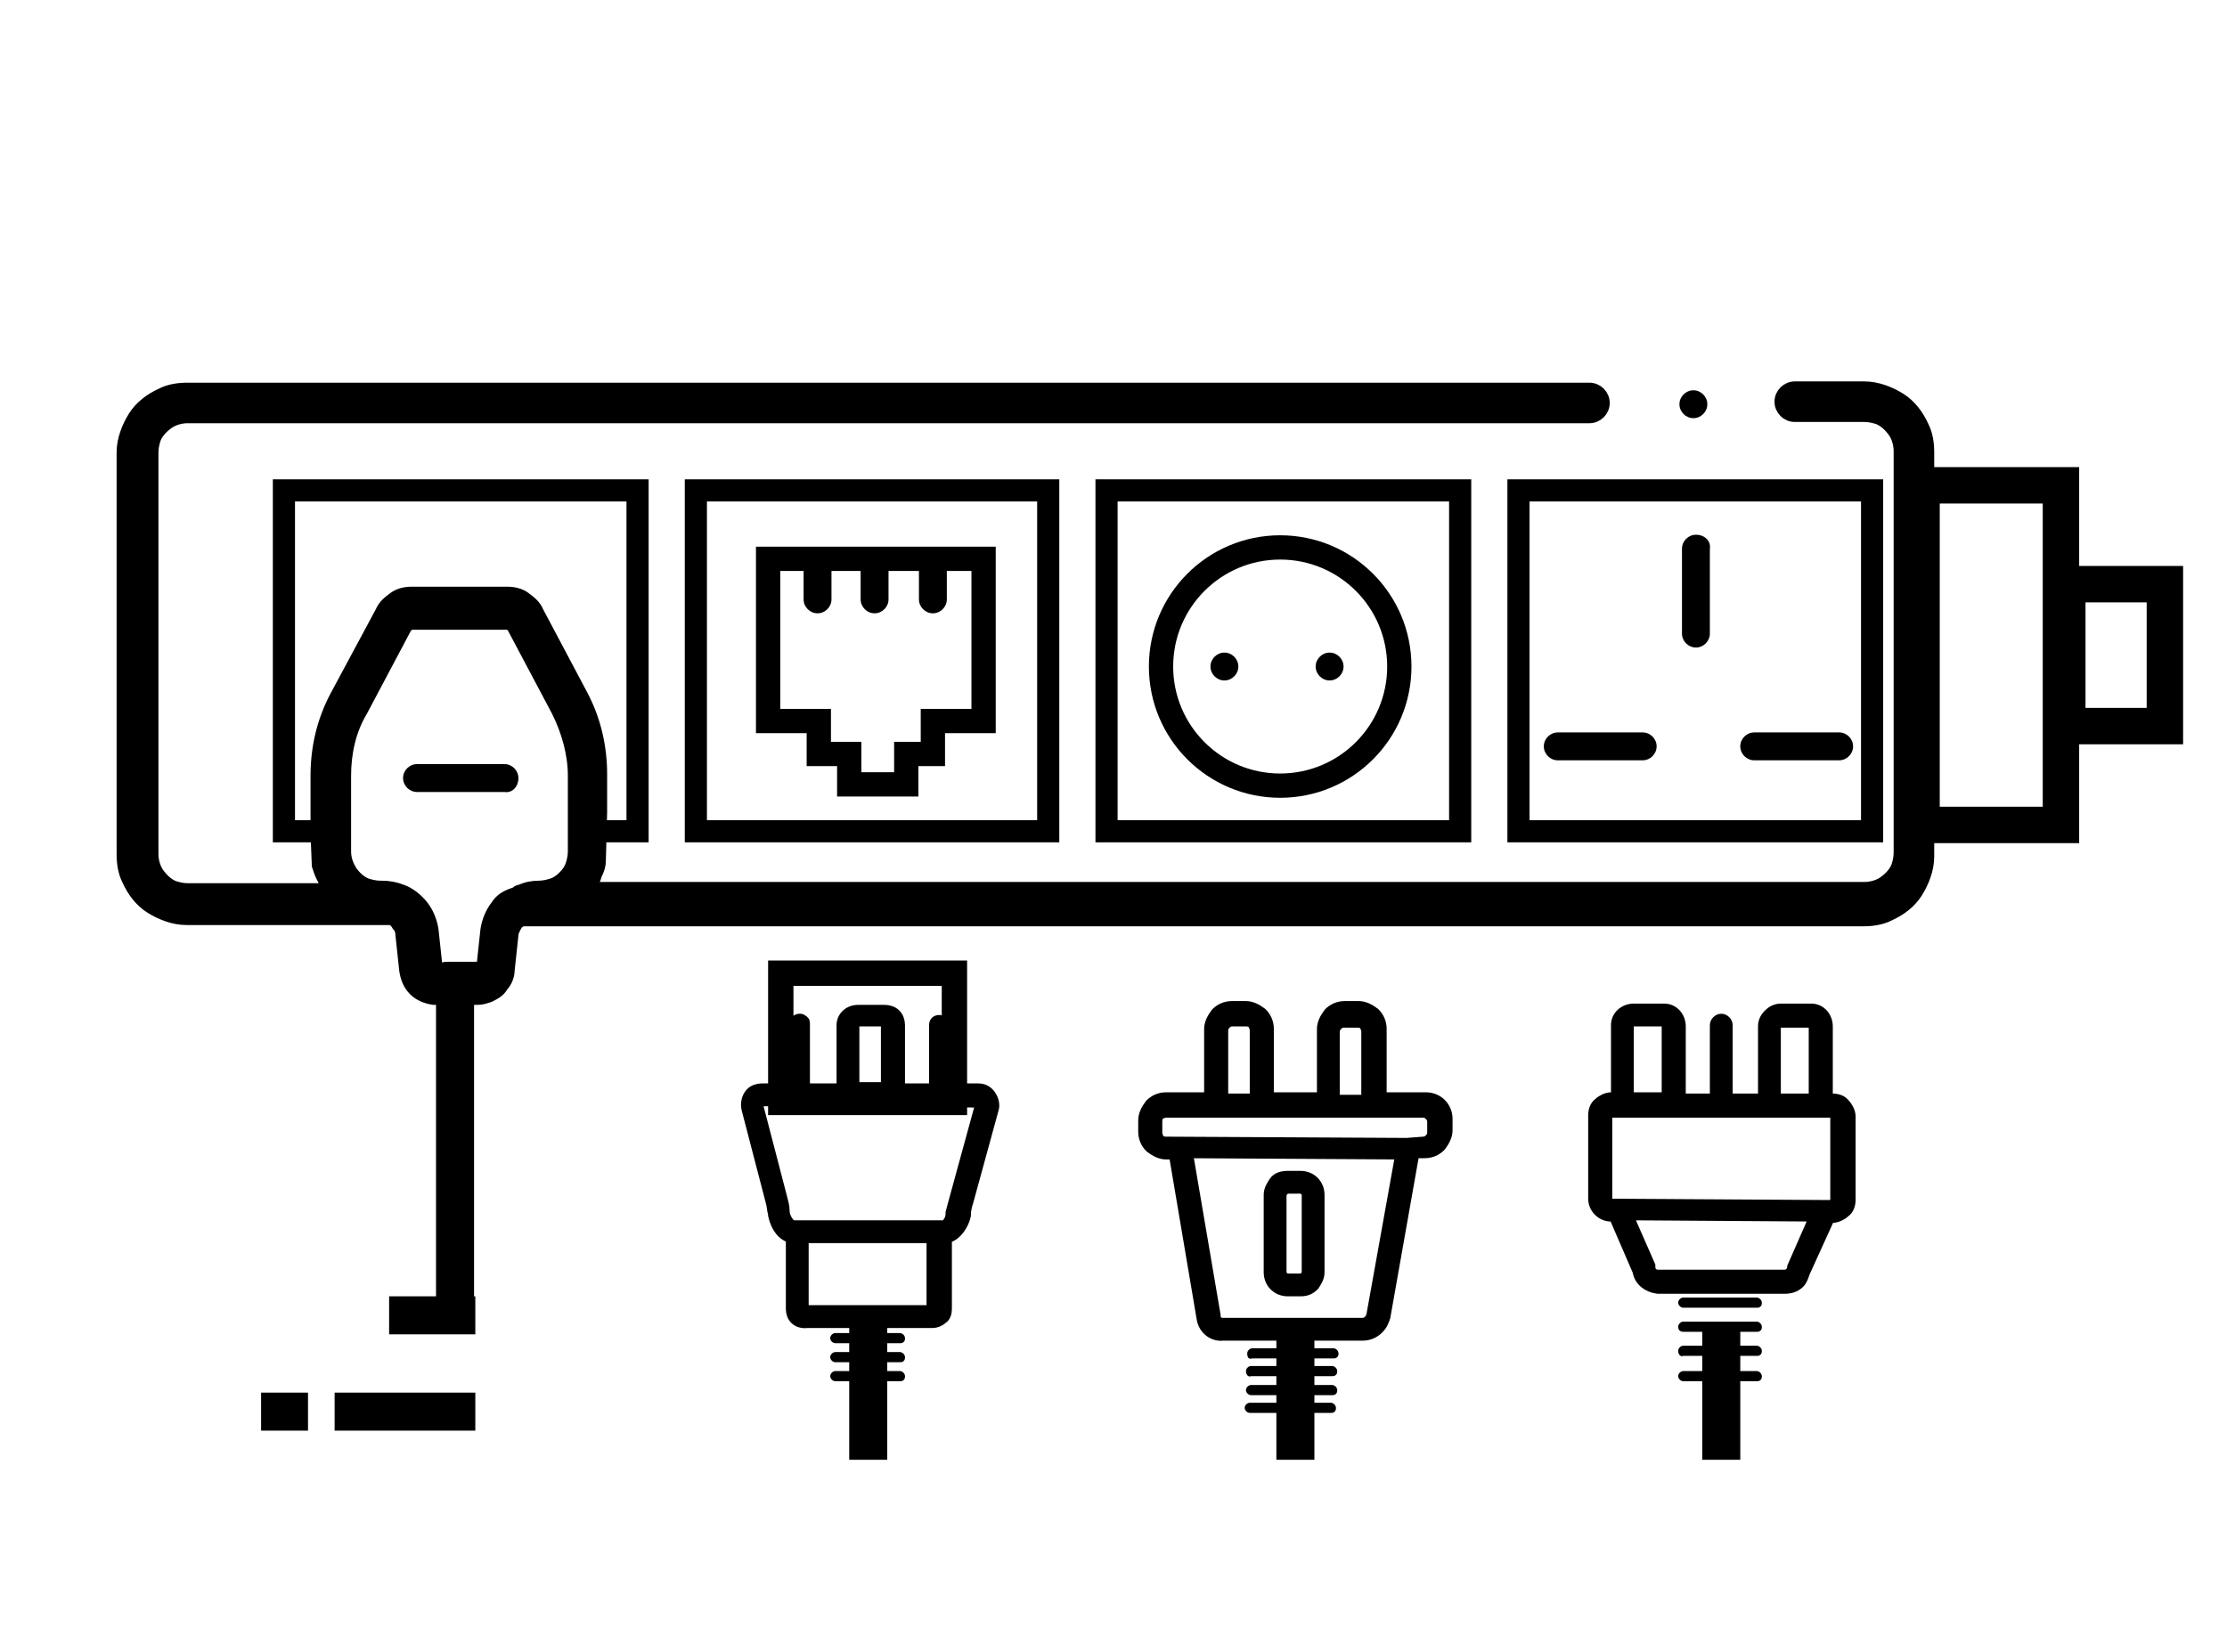 <?xml version="1.0" encoding="utf-8"?>
<!-- Generator: Adobe Illustrator 26.5.2, SVG Export Plug-In . SVG Version: 6.00 Build 0)  -->
<svg version="1.1" id="Warstwa_1" xmlns="http://www.w3.org/2000/svg" xmlns:xlink="http://www.w3.org/1999/xlink" x="0px" y="0px"
	 viewBox="0 0 175.7 130.4" style="enable-background:new 0 0 175.7 130.4;" xml:space="preserve">
<style type="text/css">
	.st0{fill:none;stroke:#000000;stroke-width:3;stroke-miterlimit:10;}
	.st1{fill:none;stroke:#000000;stroke-width:2.874;stroke-miterlimit:10;}
	.st2{fill:none;stroke:#000000;stroke-width:1.747;stroke-miterlimit:10;}
	.st3{stroke:#000000;stroke-miterlimit:10;}
	.st4{fill:none;stroke:#000000;stroke-width:1.916;stroke-miterlimit:10;}
</style>
<g>
	<line class="st0" x1="26.4" y1="111.4" x2="37.5" y2="111.4"/>
	<line class="st0" x1="30.7" y1="103.8" x2="37.5" y2="103.8"/>
	<line class="st0" x1="20.6" y1="111.4" x2="24.3" y2="111.4"/>
</g>
<g>
	<g>
		<polygon class="st1" points="151.6,49.5 151.6,38.3 154.5,38.3 162.6,38.3 162.6,43.6 162.6,50.7 162.6,65.1 151.6,65.1 		"/>
	</g>
</g>
<g>
	<g>
		<polyline class="st2" points="26,65.6 22.4,65.6 22.4,49.9 22.4,38.7 29.8,38.7 50.3,38.7 50.3,44.1 50.3,51.1 50.3,65.6 
			46.7,65.6 		"/>
	</g>
</g>
<g>
	<g>
		<polygon class="st2" points="54.9,49.9 54.9,38.7 62.2,38.7 82.7,38.7 82.7,44.1 82.7,51.1 82.7,65.6 54.9,65.6 		"/>
	</g>
</g>
<g>
	<g>
		<polygon class="st2" points="87.3,49.9 87.3,38.7 94.7,38.7 115.2,38.7 115.2,44.1 115.2,51.1 115.2,65.6 87.3,65.6 		"/>
	</g>
</g>
<g>
	<g>
		<polygon class="st2" points="119.8,49.9 119.8,38.7 127.2,38.7 147.7,38.7 147.7,44.1 147.7,51.1 147.7,65.6 119.8,65.6 		"/>
	</g>
</g>
<g>
	<g>
		<polygon class="st1" points="170.8,50.8 170.8,46.1 168.7,46.1 163.1,46.1 163.1,48.3 163.1,51.3 163.1,57.3 170.8,57.3 		"/>
	</g>
</g>
<g id="NewGroup0-0">
	<g>
		<path class="st3" d="M39.2,71.5c-0.4,0.5-0.7,1.2-0.8,1.9l-0.3,2.8l0,0c0,0,0,0.1,0,0.1c0,0,0,0.1-0.1,0.1c0,0-0.1,0-0.1,0h-2.6
			c-0.1,0-0.3,0-0.4,0.1c-0.1,0-0.2-0.1-0.3-0.1c-0.1,0-0.1,0-0.1-0.1c0,0-0.1-0.1-0.1-0.1l-0.3-2.8c-0.1-0.7-0.4-1.4-0.8-1.9
			c-0.4-0.5-1-1-1.6-1.2l0,0c-0.5-0.2-1-0.3-1.6-0.3H30c-0.4,0-0.8-0.1-1.1-0.2c-0.5-0.2-0.9-0.6-1.2-1c-0.3-0.5-0.5-1-0.5-1.6v-0.3
			v-5.7c0-1.8,0.4-3.6,1.3-5.1l0,0l3.5-6.6l0,0c0-0.1,0.1-0.2,0.2-0.2c0.1-0.1,0.2-0.1,0.3-0.1h7.5c0.1,0,0.2,0,0.3,0.1
			c0.1,0.1,0.2,0.1,0.2,0.2l0,0l3.5,6.6c0.8,1.6,1.3,3.4,1.3,5.1v5.7v0.3c0,0.4-0.1,0.8-0.2,1.1c-0.1,0.3-0.3,0.6-0.6,0.9
			c-0.3,0.3-0.6,0.5-0.9,0.6c-0.3,0.1-0.7,0.2-1.1,0.2c-0.5,0-1,0.1-1.4,0.3c-0.2,0-0.3,0.1-0.4,0.2C40,70.7,39.5,71,39.2,71.5
			L39.2,71.5z M25.1,68.3c0.1,0.3,0.2,0.6,0.3,0.8c0.2,0.4,0.4,0.8,0.6,1.1H14.8c-0.4,0-0.8-0.1-1.1-0.2c-0.5-0.2-0.9-0.6-1.2-1
			c-0.3-0.4-0.5-1-0.5-1.6V35.7c0-0.4,0.1-0.8,0.2-1.1c0.2-0.5,0.6-0.9,1-1.2c0.4-0.3,1-0.5,1.6-0.5h110.6c0.6,0,1.1-0.5,1.1-1.1
			c0-0.6-0.5-1.1-1.1-1.1H14.8c-0.7,0-1.4,0.1-2,0.4c-0.9,0.4-1.7,1-2.2,1.8c-0.5,0.8-0.9,1.8-0.9,2.8v31.7c0,0.7,0.1,1.4,0.4,2
			c0.4,0.9,1,1.7,1.8,2.2l0,0c0.8,0.5,1.8,0.9,2.8,0.9h16c0.1,0,0.1,0,0.2,0c0.2,0.1,0.4,0.3,0.5,0.5c0.2,0.2,0.3,0.5,0.3,0.8
			l0.3,2.8c0.1,0.6,0.3,1.1,0.7,1.5c0.4,0.4,0.9,0.6,1.5,0.7c0.2,0,0.3,0,0.5-0.1c0.1,0,0.1,0,0.2,0.1l2.2,0h0.6
			c0.3,0,0.6-0.1,0.9-0.2c0.4-0.2,0.8-0.4,1-0.8c0.3-0.3,0.5-0.8,0.5-1.2l0.3-2.8c0-0.3,0.2-0.6,0.3-0.8c0.1-0.2,0.3-0.3,0.5-0.4
			h105.8c0.7,0,1.4-0.1,2-0.4c0.9-0.4,1.7-1,2.2-1.8c0.5-0.8,0.9-1.8,0.9-2.8V35.7c0-0.7-0.1-1.4-0.4-2c-0.4-0.9-1-1.7-1.8-2.2
			c-0.8-0.5-1.8-0.9-2.8-0.9h-5.5c-0.6,0-1.1,0.5-1.1,1.1c0,0.6,0.5,1.1,1.1,1.1h5.5c0.4,0,0.8,0.1,1.1,0.2c0.5,0.2,0.9,0.6,1.2,1
			c0.3,0.4,0.5,1,0.5,1.6v31.7c0,0.4-0.1,0.8-0.2,1.1c-0.2,0.5-0.6,0.9-1,1.2c-0.4,0.3-1,0.5-1.6,0.5H46.4c0.3-0.3,0.5-0.7,0.6-1.1
			c0.2-0.4,0.3-0.7,0.3-1.1l0.1-3.8v-3c0-2.2-0.5-4.3-1.5-6.2l-3.5-6.6c-0.2-0.5-0.6-0.8-1-1.1c-0.4-0.3-0.9-0.4-1.4-0.4h-7.5
			c-0.5,0-1,0.1-1.4,0.4c-0.4,0.3-0.8,0.6-1,1.1L26.5,55l0,0c-1,1.9-1.5,4-1.5,6.2v4.6L25.1,68.3z"/>
		<rect x="40.3" y="76.5" width="0" height="0"/>
		<polygon points="42.4,48.3 42.4,48.3 42.4,48.3 42.4,48.3 		"/>
		<rect x="29.9" y="48.3" width="0" height="0"/>
		<path d="M133.8,42.2c-0.6,0-1.1,0.5-1.1,1.1V50c0,0.6,0.5,1.1,1.1,1.1c0.6,0,1.1-0.5,1.1-1.1v-6.7C135,42.7,134.5,42.2,133.8,42.2
			L133.8,42.2z"/>
		<path d="M63.4,43.9v3.4c0,0.6,0.5,1.1,1.1,1.1c0.6,0,1.1-0.5,1.1-1.1v-3.4C65.6,43.2,63.4,43.2,63.4,43.9z"/>
		<path d="M72.5,43.9v3.4c0,0.6,0.5,1.1,1.1,1.1c0.6,0,1.1-0.5,1.1-1.1v-3.4C74.7,43.2,72.5,43.2,72.5,43.9z"/>
		<path d="M67.9,43.9v3.4c0,0.6,0.5,1.1,1.1,1.1s1.1-0.5,1.1-1.1v-3.4C70.2,43.2,67.9,43.2,67.9,43.9z"/>
		<path d="M138.4,60h6.7c0.6,0,1.1-0.5,1.1-1.1c0-0.6-0.5-1.1-1.1-1.1h-6.7c-0.6,0-1.1,0.5-1.1,1.1C137.3,59.5,137.8,60,138.4,60
			L138.4,60z"/>
		<path d="M121.8,58.9c0,0.6,0.5,1.1,1.1,1.1h6.7c0.6,0,1.1-0.5,1.1-1.1c0-0.6-0.5-1.1-1.1-1.1h-6.7
			C122.3,57.8,121.8,58.3,121.8,58.9L121.8,58.9z"/>
		<path d="M40.9,61.4c0-0.6-0.5-1.1-1.1-1.1h-6.9c-0.6,0-1.1,0.5-1.1,1.1s0.5,1.1,1.1,1.1h6.9C40.4,62.6,40.9,62.1,40.9,61.4
			L40.9,61.4z"/>
		<path d="M133.6,33c0.6,0,1.1-0.5,1.1-1.1c0-0.6-0.5-1.1-1.1-1.1c-0.6,0-1.1,0.5-1.1,1.1C132.5,32.5,133,33,133.6,33L133.6,33z"/>
		<path d="M96.6,53.7c0.6,0,1.1-0.5,1.1-1.1c0-0.6-0.5-1.1-1.1-1.1c-0.6,0-1.1,0.5-1.1,1.1C95.5,53.2,96,53.7,96.6,53.7L96.6,53.7z"
			/>
		<path d="M104.9,53.7c0.6,0,1.1-0.5,1.1-1.1c0-0.6-0.5-1.1-1.1-1.1s-1.1,0.5-1.1,1.1C103.8,53.2,104.3,53.7,104.9,53.7L104.9,53.7z
			"/>
	</g>
</g>
<polygon class="st4" points="60.6,44.1 77.6,44.1 77.6,56.9 73.6,56.9 73.6,59.5 71.5,59.5 71.5,61.9 67,61.9 67,59.5 64.6,59.5 
	64.6,56.9 60.6,56.9 "/>
<circle class="st4" cx="101" cy="52.6" r="9.4"/>
<line class="st0" x1="35.9" y1="77.3" x2="35.9" y2="103.4"/>
<g>
	<path d="M65.5,105.6c0-0.2,0.2-0.4,0.4-0.4l5.1,0c0.2,0,0.4,0.2,0.4,0.4c0,0.1,0,0.2-0.1,0.3c-0.1,0.1-0.2,0.1-0.3,0.1l-5.1,0
		C65.7,106,65.5,105.8,65.5,105.6z"/>
	<path d="M65.5,107.1c0-0.2,0.2-0.4,0.4-0.4l5.1,0c0.2,0,0.4,0.2,0.4,0.4c0,0.1,0,0.2-0.1,0.3c-0.1,0.1-0.2,0.1-0.3,0.1l-5.1,0
		C65.7,107.5,65.5,107.3,65.5,107.1z"/>
	<path d="M65.5,108.6c0-0.2,0.2-0.4,0.4-0.4l5.1,0c0.2,0,0.4,0.2,0.4,0.4c0,0.1,0,0.2-0.1,0.3c-0.1,0.1-0.2,0.1-0.3,0.1l-5.1,0
		C65.7,109,65.5,108.8,65.5,108.6z"/>
	<path class="st3" d="M62.5,103.3l0-5.7c-0.7-0.1-1.2-0.8-1.4-1.7l0-0.1c-0.1-0.3-0.1-0.7-0.2-1l-1.9-7.3c-0.1-0.4,0-0.9,0.3-1.2
		c0.2-0.2,0.5-0.3,0.8-0.3l1.9,0l2.3,0l2.2,0l0-5.1c0-0.6,0.5-1.1,1.2-1.1l2.1,0c0.3,0,0.6,0.1,0.8,0.3c0.2,0.2,0.3,0.5,0.3,0.8
		l0,5.1l2.2,0l2.3,0l1.8,0c0.4,0,0.7,0.2,0.9,0.5c0.2,0.3,0.3,0.7,0.2,1l-2,7.3c-0.1,0.3-0.2,0.7-0.2,1l0,0.1
		c-0.1,0.5-0.4,1-0.7,1.3c-0.2,0.2-0.5,0.4-0.8,0.4l0,5.7c0,0.3-0.1,0.6-0.3,0.7c-0.2,0.2-0.5,0.3-0.7,0.3l-9.9,0
		C62.9,104.4,62.5,103.9,62.5,103.3z M63.4,80.8c0-0.1,0-0.2-0.1-0.2c-0.1-0.1-0.1-0.1-0.2-0.1c-0.2,0-0.3,0.1-0.3,0.3l0,5.1l0.6,0
		L63.4,80.8z M70,80.8c0-0.1,0-0.2-0.1-0.2c-0.1-0.1-0.1-0.1-0.2-0.1l-2.1,0c-0.2,0-0.3,0.1-0.3,0.3l0,5.1l2.7,0L70,80.8z
		 M74.4,80.9c0-0.1,0-0.2-0.1-0.2c-0.1-0.1-0.1-0.1-0.2-0.1c-0.2,0-0.3,0.1-0.3,0.3l0,5.1l0.6,0L74.4,80.9z M74.7,96.7
		c0.2-0.2,0.4-0.5,0.4-0.9l0-0.1c0.1-0.4,0.2-0.7,0.3-1.1l2-7.3c0-0.1,0-0.2-0.1-0.3c-0.1-0.1-0.2-0.1-0.3-0.1l-17-0.1
		c-0.1,0-0.2,0.1-0.2,0.1c-0.1,0.1-0.1,0.2-0.1,0.3l1.9,7.3c0.1,0.4,0.2,0.7,0.2,1.1l0,0.1c0.1,0.6,0.5,1.1,0.8,1.1l11.6,0
		C74.4,96.9,74.6,96.8,74.7,96.7z M63.5,103.5l9.9,0c0.1,0,0.2-0.1,0.2-0.2l0-5.7l-10.3,0l0,5.7C63.3,103.5,63.4,103.5,63.5,103.5z"
		/>
</g>
<line class="st0" x1="68.5" y1="104.6" x2="68.5" y2="115.2"/>
<g>
	<g>
		<path class="st3" d="M129.3,100.3l-1.9-4.4l-0.3,0c-0.7,0-1.3-0.6-1.3-1.3l0-6.6c0-0.3,0.1-0.7,0.4-0.9c0.2-0.2,0.6-0.4,0.9-0.4
			l0.5,0l0-5.8c0-0.7,0.6-1.2,1.3-1.2l2.4,0c0.7,0,1.2,0.6,1.2,1.3l0,5.8l2.1,0l2.5,0l2.1,0l0-5.8c0-0.3,0.1-0.6,0.4-0.9
			c0.2-0.2,0.5-0.4,0.9-0.4l2.4,0c0.7,0,1.2,0.6,1.2,1.3l0,5.8l0.5,0c0.3,0,0.7,0.1,0.9,0.4c0.2,0.2,0.4,0.6,0.4,0.9l0,6.6
			c0,0.3-0.1,0.7-0.4,0.9c-0.2,0.2-0.6,0.4-0.9,0.4l-0.3,0l-2,4.4c-0.1,0.3-0.2,0.6-0.4,0.8c-0.3,0.3-0.7,0.4-1.1,0.4l-10,0
			C130,101.5,129.4,101,129.3,100.3z M131.6,80.9c0-0.2-0.2-0.4-0.4-0.4l-2.4,0c-0.2,0-0.4,0.2-0.4,0.4l0,5.8l3.2,0L131.6,80.9z
			 M136.2,80.9c0-0.2-0.2-0.4-0.4-0.4c-0.2,0-0.4,0.2-0.4,0.4l0,5.8l0.8,0L136.2,80.9z M143.2,81c0-0.2-0.2-0.4-0.4-0.4l-2.4,0
			c-0.2,0-0.4,0.2-0.4,0.4l0,5.8l3.2,0L143.2,81z M144.9,94.7l0-6.6c0-0.1,0-0.2-0.1-0.3c-0.1-0.1-0.2-0.1-0.3-0.1l-0.9,0
			c0,0,0,0,0,0c0,0,0,0,0,0l-7,0c0,0,0,0,0,0c0,0,0,0,0,0l-1.6,0c0,0,0,0,0,0c0,0,0,0,0,0l-7,0c0,0,0,0,0,0c0,0,0,0,0,0l-0.9,0
			c-0.1,0-0.2,0-0.3,0.1c-0.1,0.1-0.1,0.2-0.1,0.3l0,6.6c0,0.2,0.2,0.4,0.4,0.4l0.6,0c0,0,0,0,0,0l16.3,0.1c0,0,0,0,0,0l0.6,0
			C144.7,95.1,144.9,94.9,144.9,94.7z M130.8,100.7l10,0c0.3,0,0.6-0.2,0.7-0.6c0,0,0-0.1,0-0.1l1.8-4.1l-15-0.1l1.8,4.1
			c0,0,0,0.1,0,0.1C130.1,100.4,130.4,100.7,130.8,100.7z"/>
		<path d="M132.4,102.8c0-0.2,0.2-0.4,0.4-0.4l5.8,0c0.2,0,0.4,0.2,0.4,0.4c0,0.1,0,0.2-0.1,0.3c-0.1,0.1-0.2,0.1-0.3,0.1l-5.8,0
			C132.6,103.2,132.4,103,132.4,102.8z"/>
		<path d="M132.4,104.7c0-0.2,0.2-0.4,0.4-0.4l5.8,0c0.2,0,0.4,0.2,0.4,0.4c0,0.1,0,0.2-0.1,0.3c-0.1,0.1-0.2,0.1-0.3,0.1l-5.8,0
			C132.6,105.1,132.4,105,132.4,104.7z"/>
		<path d="M132.4,106.6c0-0.2,0.2-0.4,0.4-0.4l5.8,0c0.2,0,0.4,0.2,0.4,0.4c0,0.1,0,0.2-0.1,0.3c-0.1,0.1-0.2,0.1-0.3,0.1l-5.8,0
			C132.6,107.1,132.4,106.9,132.4,106.6z"/>
		<path d="M132.4,108.6c0-0.2,0.2-0.4,0.4-0.4l5.8,0c0.2,0,0.4,0.2,0.4,0.4c0,0.1,0,0.2-0.1,0.3c-0.1,0.1-0.2,0.1-0.3,0.1l-5.8,0
			C132.6,109,132.4,108.8,132.4,108.6z"/>
	</g>
	<line class="st0" x1="135.8" y1="104.6" x2="135.8" y2="115.2"/>
</g>
<g>
	<g>
		<path class="st3" d="M94.9,104l-2.2-13L92,91c-0.4,0-0.8-0.2-1.2-0.5c-0.3-0.3-0.5-0.7-0.5-1.2l0-0.9c0-0.4,0.2-0.8,0.5-1.2
			c0.3-0.3,0.7-0.5,1.2-0.5l3.5,0l0-5.5c0-0.4,0.2-0.8,0.5-1.2c0.3-0.3,0.7-0.5,1.2-0.5l1.1,0c0.4,0,0.8,0.2,1.2,0.5
			c0.3,0.3,0.5,0.7,0.5,1.2l0,5.5l4.4,0l0-5.5c0-0.4,0.2-0.8,0.5-1.2c0.3-0.3,0.7-0.5,1.2-0.5l1.1,0c0.4,0,0.8,0.2,1.2,0.5
			c0.3,0.3,0.5,0.7,0.5,1.2l0,5.5l3.6,0c0.9,0,1.6,0.7,1.6,1.6l0,0.9c0,0.4-0.2,0.8-0.5,1.2c-0.3,0.3-0.7,0.5-1.2,0.5l-0.9,0
			l-2.3,13c-0.1,0.3-0.2,0.6-0.5,0.9c-0.3,0.3-0.7,0.5-1.2,0.5l-11,0C95.7,105.4,95,104.8,94.9,104z M99.1,81.3
			c0-0.2-0.1-0.4-0.2-0.6c-0.1-0.1-0.3-0.2-0.6-0.2l-1.1,0c-0.4,0-0.8,0.4-0.8,0.8l0,5.5l2.7,0L99.1,81.3z M107.9,81.4
			c0-0.2-0.1-0.4-0.2-0.6c-0.1-0.1-0.3-0.2-0.6-0.2l-1.1,0c-0.4,0-0.8,0.4-0.8,0.8l0,5.5l2.7,0L107.9,81.4z M112.3,90.2
			c0.4,0,0.8-0.4,0.8-0.8l0-0.9c0-0.4-0.4-0.8-0.8-0.8l-4,0c0,0,0,0,0,0c0,0,0,0,0,0l-8.8,0c0,0,0,0,0,0c0,0,0,0,0,0l-7.5,0
			c-0.2,0-0.4,0.1-0.6,0.2c-0.1,0.1-0.2,0.3-0.2,0.6l0,0.9c0,0.2,0.1,0.4,0.2,0.6c0.1,0.1,0.3,0.2,0.6,0.2l19,0.1c0,0,0,0,0,0
			L112.3,90.2z M96.5,104.5l11,0c0.4,0,0.7-0.3,0.8-0.7l2.3-12.8l-17-0.1l2.2,12.9C95.8,104.3,96.1,104.5,96.5,104.5z"/>
		<path d="M98.4,106.8c0-0.2,0.2-0.4,0.4-0.4l6.4,0c0.2,0,0.4,0.2,0.4,0.4c0,0.1,0,0.2-0.1,0.3c-0.1,0.1-0.2,0.1-0.3,0.1l-6.4,0
			C98.5,107.3,98.4,107.1,98.4,106.8z"/>
		<path d="M98.3,108.2c0-0.2,0.2-0.4,0.4-0.4l6.4,0c0.2,0,0.4,0.2,0.4,0.4c0,0.1,0,0.2-0.1,0.3c-0.1,0.1-0.2,0.1-0.3,0.1l-6.4,0
			C98.5,108.7,98.3,108.5,98.3,108.2z"/>
		<path d="M98.3,109.7c0-0.2,0.2-0.4,0.4-0.4l6.4,0c0.2,0,0.4,0.2,0.4,0.4c0,0.1,0,0.2-0.1,0.3c-0.1,0.1-0.2,0.1-0.3,0.1l-6.4,0
			C98.5,110.1,98.3,109.9,98.3,109.7z"/>
		<path d="M98.2,111.1c0-0.2,0.2-0.4,0.4-0.4l6.4,0c0.2,0,0.4,0.2,0.4,0.4c0,0.1,0,0.2-0.1,0.3c-0.1,0.1-0.2,0.1-0.3,0.1l-6.4,0
			C98.4,111.5,98.2,111.3,98.2,111.1z"/>
		<path class="st3" d="M100.2,94.3c0-0.4,0.2-0.7,0.4-1s0.6-0.4,1-0.4l1,0c0.8,0,1.4,0.6,1.4,1.4l0,6.1c0,0.4-0.2,0.7-0.4,1
			c-0.3,0.3-0.6,0.4-1,0.4l-1,0c-0.8,0-1.4-0.6-1.4-1.4L100.2,94.3z M101.6,101l1,0c0.3,0,0.6-0.3,0.6-0.6l0-6.1
			c0-0.3-0.3-0.6-0.6-0.6l-1,0c-0.2,0-0.3,0.1-0.4,0.2s-0.2,0.3-0.2,0.4l0,6.1C101,100.7,101.3,101,101.6,101z"/>
	</g>
	<line class="st0" x1="102.2" y1="104.6" x2="102.2" y2="115.2"/>
</g>
<g>
	<path d="M74.3,77.8V86H62.6v-8.2H74.3 M76.3,75.8h-2H62.6h-2v2V86v2h2h11.7h2v-2v-8.2V75.8L76.3,75.8z"/>
</g>
</svg>

